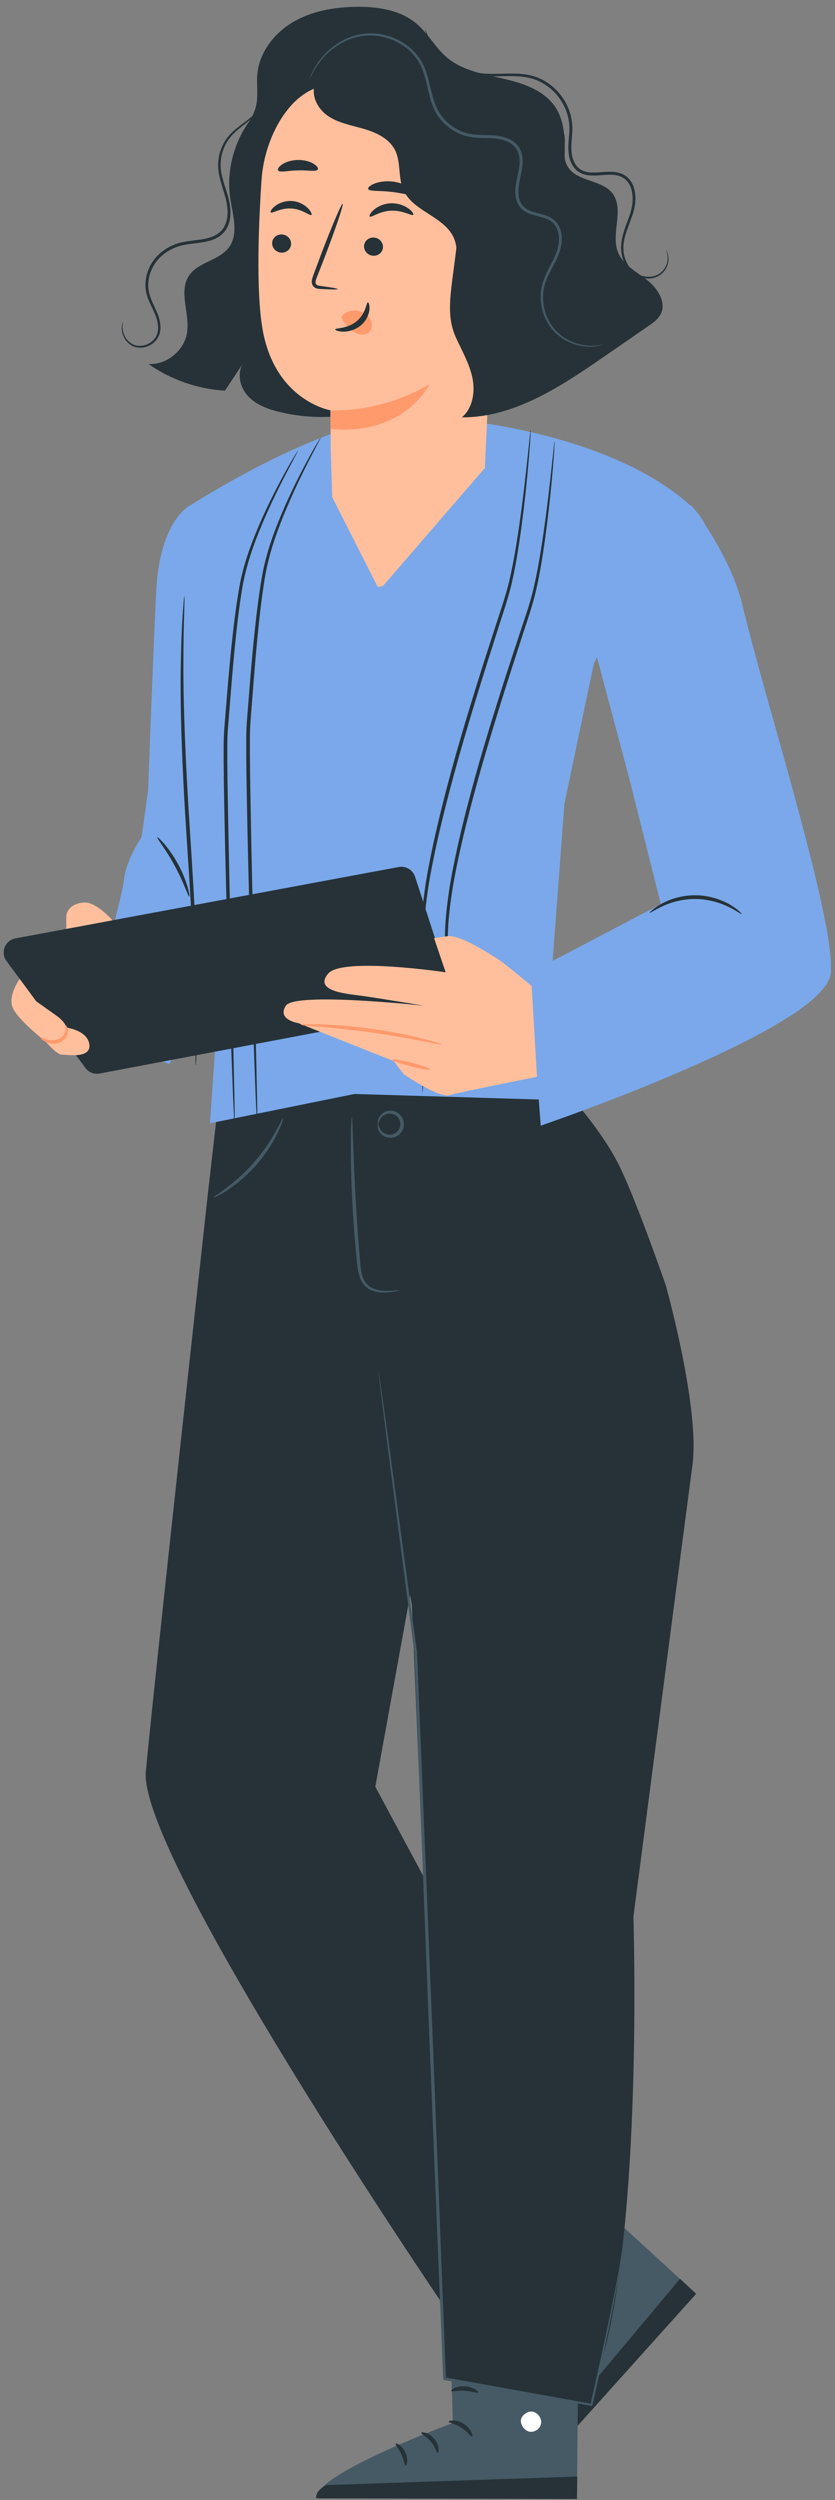 <svg width="108" height="323" viewBox="0 0 108 323" fill="none" xmlns="http://www.w3.org/2000/svg">
<rect x="0" y="0" width="108" height="323" fill="#808080" stroke="none"/>
<g clip-path="url(#clip0_5048_621)">
<path d="M24.751 65.203C24.751 65.203 41.963 54.148 52.241 53.934C62.52 53.72 80.782 57.186 89.62 65.626C98.458 74.066 83.102 101.33 83.102 101.33H81.59L77.215 84.924L65.693 107.314C65.693 107.314 38.094 127.362 38.58 127.362C39.066 127.362 15.746 126.486 15.746 126.486L22.419 78.801L24.747 65.198L24.751 65.203Z" fill="#7AA8EA"/>
<path d="M70.047 278.053L90.043 296.362L67.414 321.38C65.157 319.071 72.074 301.78 72.074 301.78L59.581 289.686L70.047 278.049V278.053Z" fill="#455A64"/>
<path d="M77.985 293.064C78.555 292.699 79.4 292.859 79.79 293.412C80.175 293.969 80.024 294.828 79.459 295.205C78.894 295.578 77.872 295.419 77.55 294.824C77.228 294.229 77.462 293.223 78.098 292.997" fill="white"/>
<path d="M90.043 296.362L87.954 294.426L67.108 319.318C67.108 319.318 66.593 320.873 67.498 321.451L90.043 296.362Z" fill="#263238"/>
<path d="M71.58 302.074C71.705 302.178 72.312 301.621 73.25 301.374C74.18 301.106 74.988 301.273 75.042 301.118C75.122 300.984 74.226 300.506 73.1 300.821C71.969 301.127 71.446 301.998 71.584 302.074H71.58Z" fill="white"/>
<path d="M70.29 305.678C70.382 305.812 71.069 305.472 71.961 305.527C72.853 305.552 73.506 305.954 73.61 305.829C73.732 305.732 73.15 305.007 72.04 304.961C70.931 304.907 70.173 305.573 70.286 305.682L70.29 305.678Z" fill="white"/>
<path d="M72.078 310.015C72.233 309.906 71.873 309.244 70.797 308.913C69.846 308.615 69.064 308.951 69.118 309.093C69.156 309.252 69.851 309.206 70.629 309.458C71.412 309.692 71.961 310.124 72.082 310.011L72.078 310.015Z" fill="white"/>
<path d="M68.833 299.182C68.992 299.232 69.331 298.52 70.001 297.87C70.659 297.208 71.379 296.881 71.329 296.722C71.303 296.571 70.378 296.689 69.599 297.46C68.812 298.227 68.683 299.153 68.833 299.182Z" fill="white"/>
<path d="M66.405 295.901C66.455 295.947 66.966 295.532 67.531 294.644C67.812 294.2 68.096 293.634 68.314 292.968C68.423 292.636 68.515 292.276 68.582 291.903C68.611 291.723 68.662 291.518 68.628 291.258C68.624 291.006 68.368 290.638 68.029 290.612C67.72 290.566 67.435 290.717 67.267 290.893C67.096 291.073 66.995 291.254 66.907 291.421C66.723 291.761 66.581 292.104 66.468 292.444C66.254 293.118 66.175 293.755 66.179 294.288C66.191 295.356 66.468 295.964 66.531 295.947C66.623 295.926 66.493 295.298 66.585 294.309C66.631 293.814 66.744 293.232 66.966 292.62C67.079 292.314 67.221 292.004 67.393 291.698C67.565 291.371 67.766 291.145 67.946 291.182C68.013 291.199 68.034 291.212 68.063 291.337C68.084 291.459 68.055 291.631 68.025 291.811C67.971 292.163 67.891 292.498 67.803 292.817C67.623 293.449 67.397 293.998 67.171 294.447C66.723 295.344 66.33 295.846 66.397 295.905L66.405 295.901Z" fill="white"/>
<path d="M66.723 295.897C66.782 295.872 66.564 295.23 65.815 294.472C65.442 294.095 64.931 293.705 64.291 293.399C63.968 293.248 63.617 293.118 63.24 293.03C62.859 292.955 62.369 292.833 61.883 293.257C61.649 293.496 61.657 293.877 61.758 294.095C61.854 294.329 61.984 294.48 62.101 294.64C62.352 294.95 62.641 295.205 62.943 295.406C63.545 295.809 64.186 295.993 64.718 296.043C65.806 296.14 66.413 295.763 66.384 295.717C66.359 295.62 65.739 295.834 64.776 295.641C64.303 295.549 63.751 295.344 63.24 294.971C62.984 294.786 62.746 294.56 62.536 294.292C62.306 294.011 62.181 293.718 62.298 293.642C62.407 293.516 62.8 293.487 63.106 293.575C63.445 293.651 63.767 293.755 64.065 293.881C64.659 294.132 65.153 294.455 65.534 294.769C66.3 295.398 66.639 295.943 66.715 295.897H66.723Z" fill="white"/>
<path d="M74.875 295.696L74.619 322.822L40.899 322.679C41.109 319.457 58.58 313.058 58.58 313.058L58.032 295.671L74.871 295.696H74.875Z" fill="#455A64"/>
<path d="M69.017 311.637C69.671 311.817 70.119 312.555 69.964 313.213C69.809 313.871 69.064 314.336 68.41 314.164C67.757 313.992 67.192 313.125 67.418 312.488C67.644 311.851 68.549 311.356 69.143 311.679" fill="white"/>
<path d="M74.623 322.88L74.665 319.976L42.235 321.078C42.235 321.078 40.736 321.736 40.908 322.792L74.623 322.88Z" fill="#263238"/>
<path d="M58.04 312.882C58.044 313.045 58.869 313.125 59.677 313.657C60.498 314.168 60.912 314.885 61.067 314.822C61.218 314.793 60.979 313.804 59.987 313.175C59.003 312.538 58.006 312.731 58.04 312.882Z" fill="#263238"/>
<path d="M54.498 314.331C54.46 314.491 55.172 314.776 55.729 315.476C56.306 316.159 56.445 316.913 56.608 316.905C56.763 316.93 56.88 315.966 56.172 315.111C55.473 314.248 54.502 314.176 54.498 314.331Z" fill="#263238"/>
<path d="M52.471 318.56C52.622 318.598 52.852 317.772 52.434 316.867C52.019 315.957 51.245 315.601 51.178 315.735C51.086 315.869 51.584 316.356 51.914 317.106C52.266 317.843 52.308 318.539 52.471 318.556V318.56Z" fill="#263238"/>
<path d="M58.354 308.905C58.421 309.055 59.178 308.829 60.108 308.896C61.042 308.947 61.762 309.261 61.85 309.118C61.946 309.001 61.243 308.385 60.146 308.322C59.049 308.251 58.274 308.771 58.354 308.9V308.905Z" fill="#263238"/>
<path d="M73.179 140.961C73.179 140.961 77.906 146.023 80.225 150.876C82.545 155.728 86.112 166.067 86.112 166.067C86.112 166.067 90.554 181.857 89.562 189.3C88.57 196.742 81.925 247.646 81.925 247.646C81.925 247.646 83.231 288.002 77.546 305.954L76.495 310.715L57.487 307.337L53.275 207.445L41.678 141.401L73.179 140.961Z" fill="#263238"/>
<path d="M48.9 145.218C48.98 145.248 48.955 144.598 49.633 144.125C49.955 143.903 50.462 143.798 50.935 143.991C51.404 144.171 51.797 144.682 51.781 145.269C51.776 145.855 51.366 146.35 50.893 146.517C50.416 146.698 49.913 146.572 49.595 146.341C48.934 145.843 48.984 145.197 48.9 145.223C48.875 145.223 48.825 145.361 48.854 145.625C48.883 145.88 49.017 146.274 49.39 146.601C49.75 146.924 50.386 147.133 51.027 146.924C51.663 146.735 52.233 146.073 52.237 145.281C52.258 144.493 51.709 143.81 51.081 143.601C50.449 143.37 49.804 143.555 49.436 143.869C49.051 144.179 48.904 144.569 48.867 144.824C48.829 145.084 48.871 145.227 48.896 145.227L48.9 145.218Z" fill="#455A64"/>
<path d="M26.836 154.693C26.836 154.693 19.865 218.018 18.86 228.893C17.86 239.767 57.295 297.766 57.295 297.766L73.933 278.087L48.544 230.85L57.094 183.797L45.84 141.346L28.339 141.556L26.832 154.693H26.836Z" fill="#263238"/>
<path d="M80.46 290.709C80.46 290.709 80.451 291.187 80.326 292.092C80.209 293.001 79.987 294.334 79.673 296.056C79.04 299.501 78.015 304.5 76.637 310.744L76.608 310.874L76.478 310.849C71.107 309.906 64.655 308.775 57.462 307.513L57.32 307.488V307.341C56.784 294.283 56.152 278.673 55.477 261.936C54.774 243.925 54.125 227.225 53.593 213.526V213.543C52.17 202.538 50.989 193.436 50.165 187.066C49.767 183.902 49.453 181.417 49.239 179.707C49.139 178.873 49.063 178.228 49.009 177.775C48.959 177.34 48.95 177.109 48.95 177.109C48.95 177.109 48.996 177.331 49.063 177.767C49.13 178.22 49.223 178.865 49.344 179.695C49.583 181.405 49.926 183.885 50.366 187.041C51.228 193.407 52.455 202.5 53.945 213.496V213.505V213.513C54.502 227.212 55.176 243.912 55.909 261.919C56.562 278.657 57.169 294.267 57.68 307.329L57.529 307.157C64.718 308.452 71.161 309.609 76.528 310.577L76.369 310.681C77.78 304.45 78.848 299.463 79.526 296.027C79.865 294.309 80.112 292.98 80.25 292.079C80.33 291.631 80.372 291.283 80.405 291.052C80.439 290.822 80.464 290.705 80.464 290.705L80.46 290.709Z" fill="#455A64"/>
<path d="M51.668 166.716C51.663 166.683 51.291 166.729 50.625 166.767C49.98 166.779 48.946 166.88 47.95 166.31C47.46 166.025 47.071 165.514 46.874 164.868C46.664 164.223 46.614 163.481 46.547 162.689C46.413 161.109 46.275 159.37 46.158 157.547C45.915 153.897 45.781 150.582 45.697 148.185C45.656 147.058 45.622 146.111 45.593 145.344C45.563 144.674 45.534 144.301 45.505 144.301C45.475 144.301 45.446 144.674 45.417 145.344C45.392 146.015 45.375 146.987 45.375 148.189C45.375 150.591 45.459 153.914 45.706 157.572C45.827 159.404 45.974 161.143 46.133 162.723C46.212 163.506 46.275 164.281 46.518 164.981C46.744 165.685 47.221 166.276 47.787 166.578C48.343 166.892 48.921 166.976 49.403 167.001C49.888 167.022 50.307 166.98 50.642 166.934C51.312 166.842 51.672 166.733 51.668 166.708V166.716Z" fill="#455A64"/>
<path d="M27.602 154.739C27.627 154.786 28.352 154.471 29.419 153.776C30.487 153.084 31.869 151.969 33.158 150.507C34.443 149.04 35.364 147.519 35.913 146.371C36.466 145.222 36.679 144.464 36.633 144.443C36.499 144.376 35.369 147.339 32.823 150.209C30.311 153.105 27.523 154.614 27.607 154.739H27.602Z" fill="#455A64"/>
<path d="M34.029 13.654C30.763 16.646 29.122 21.314 29.792 25.693C30.118 27.822 30.889 30.219 29.62 31.954C28.364 33.672 25.655 33.827 24.462 35.592C23.055 37.666 24.571 40.486 24.198 42.963C23.847 45.289 21.561 47.158 19.212 47.036C22.105 49.06 25.567 50.267 29.093 50.477C29.901 49.261 30.709 48.05 31.512 46.835C30.587 48.117 31.002 50.016 32.074 51.172C33.15 52.329 34.715 52.886 36.252 53.251C43.591 54.994 51.709 53.041 57.458 48.155" fill="#263238"/>
<path d="M75.628 29.561C74.971 27.96 73.958 26.506 73.472 24.847C72.429 21.276 73.891 17.065 71.889 13.93C70.466 11.701 67.715 10.762 65.136 10.171C62.557 9.58 59.802 9.123 57.784 7.414C56.306 6.156 55.381 4.346 53.903 3.085C51.801 1.287 48.862 0.847 46.099 0.88C43.261 0.918 40.359 1.408 37.91 2.846C35.461 4.283 33.526 6.785 33.279 9.614C33.162 10.992 33.434 12.409 33.103 13.754C32.739 15.233 31.688 16.44 31.09 17.84C29.825 20.799 30.914 24.578 33.556 26.414L54.824 50.045C59.015 51.281 68.749 48.683 71.676 45.435C74.602 42.188 77.294 33.597 75.632 29.553L75.628 29.561Z" fill="#263238"/>
<path d="M33.832 23.195C34.209 17.442 38.031 10.389 43.759 11.009L61.636 15.577C63.378 15.765 64.684 17.253 64.646 19.005L62.633 62.177C62.674 62.185 62.712 62.194 62.758 62.202C62.758 62.202 55.632 79.178 43.809 75.457C41.465 74.719 43.445 67.352 42.98 64.712L42.775 57.894C42.741 54.407 42.746 52.978 42.741 53.012C42.741 53.012 35.398 51.776 33.899 42.179C33.154 37.406 33.409 29.586 33.828 23.195H33.832Z" fill="#FFBF9D"/>
<path d="M35.201 31.397C35.176 32.046 35.708 32.604 36.382 32.641C37.056 32.679 37.625 32.184 37.65 31.535C37.676 30.885 37.144 30.328 36.47 30.29C35.791 30.253 35.222 30.747 35.197 31.397H35.201Z" fill="#263238"/>
<path d="M47.087 31.799C47.062 32.448 47.594 33.006 48.268 33.043C48.942 33.081 49.511 32.587 49.536 31.937C49.562 31.288 49.03 30.73 48.356 30.692C47.678 30.655 47.108 31.149 47.083 31.799H47.087Z" fill="#263238"/>
<path d="M35.017 27.432C35.168 27.646 36.252 26.841 37.688 26.942C39.128 27.017 40.112 27.952 40.284 27.759C40.368 27.675 40.23 27.294 39.802 26.875C39.38 26.456 38.639 26.028 37.743 25.97C36.847 25.915 36.059 26.25 35.595 26.611C35.122 26.976 34.942 27.332 35.013 27.428L35.017 27.432Z" fill="#263238"/>
<path d="M47.824 27.973C48.008 28.166 49.068 27.269 50.6 27.223C52.132 27.151 53.288 27.96 53.447 27.751C53.526 27.659 53.338 27.302 52.831 26.938C52.337 26.573 51.504 26.23 50.546 26.267C49.587 26.305 48.795 26.712 48.343 27.114C47.883 27.52 47.732 27.885 47.82 27.973H47.824Z" fill="#263238"/>
<path d="M43.696 37.352C43.7 37.276 42.88 37.134 41.548 36.958C41.209 36.92 40.891 36.853 40.837 36.622C40.757 36.379 40.899 36.015 41.063 35.621C41.381 34.804 41.716 33.949 42.067 33.048C43.462 29.385 44.475 26.376 44.324 26.322C44.178 26.267 42.926 29.188 41.532 32.851C41.197 33.752 40.874 34.615 40.569 35.436C40.439 35.822 40.217 36.254 40.389 36.765C40.481 37.016 40.728 37.201 40.941 37.259C41.159 37.326 41.347 37.331 41.515 37.339C42.855 37.414 43.688 37.423 43.692 37.347L43.696 37.352Z" fill="#263238"/>
<path d="M42.746 53.016C42.746 53.016 49.193 53.448 55.586 49.617C55.586 49.617 52.346 56.343 42.754 55.422L42.742 53.012L42.746 53.016Z" fill="#FF9A6C"/>
<path d="M44.395 40.637C44.998 40.13 45.89 39.979 46.677 40.252C47.221 40.44 47.728 40.838 47.962 41.375C48.197 41.907 48.121 42.573 47.711 42.938C47.251 43.348 46.497 43.294 45.923 42.98C45.35 42.665 44.91 42.137 44.5 41.618C44.387 41.475 44.27 41.324 44.219 41.153C44.169 40.981 44.194 40.775 44.333 40.675" fill="#FF9A6C"/>
<path d="M47.586 39.061C47.372 39.049 47.364 40.486 46.133 41.5C44.902 42.523 43.374 42.355 43.361 42.556C43.34 42.644 43.7 42.837 44.345 42.854C44.977 42.879 45.903 42.673 46.656 42.053C47.406 41.429 47.732 40.595 47.782 40.008C47.837 39.409 47.678 39.053 47.581 39.061H47.586Z" fill="#263238"/>
<path d="M47.619 24.407C47.749 24.767 49.068 24.599 50.621 24.792C52.174 24.951 53.426 25.408 53.631 25.085C53.723 24.93 53.506 24.591 52.999 24.243C52.497 23.895 51.697 23.56 50.767 23.455C49.838 23.351 48.984 23.497 48.419 23.728C47.849 23.958 47.56 24.239 47.619 24.411V24.407Z" fill="#263238"/>
<path d="M35.98 22.035C36.244 22.336 37.286 22.026 38.538 22.014C39.79 21.963 40.849 22.223 41.096 21.909C41.205 21.758 41.038 21.456 40.573 21.167C40.116 20.882 39.354 20.648 38.492 20.669C37.634 20.689 36.884 20.962 36.449 21.268C36.005 21.574 35.858 21.884 35.976 22.03L35.98 22.035Z" fill="#263238"/>
<path d="M65.597 16.662C64.617 15.372 62.984 14.793 61.431 14.324C54.745 12.296 47.82 11.072 40.849 10.682C40.096 12.166 41.033 14.039 42.407 14.974C43.78 15.908 45.48 16.193 47.075 16.658C48.67 17.123 50.328 17.899 51.086 19.382C51.885 20.962 51.458 22.932 52.178 24.549C53.418 27.332 57.47 27.952 58.697 30.743C59.622 32.851 58.542 35.248 58.4 37.548C58.236 40.155 59.392 42.808 61.414 44.459C63.005 45.762 65.099 46.403 67.15 46.29C67.012 38.056 66.874 29.821 66.736 21.591C66.706 19.877 66.635 18.033 65.597 16.667V16.662Z" fill="#263238"/>
<path d="M83.641 36.14C82.26 35.076 80.564 34.192 79.924 32.57C78.994 30.206 80.723 27.223 79.308 25.111C78.019 23.187 74.669 23.539 73.455 21.565C72.509 20.023 73.355 18.535 72.932 17.153C72.513 15.77 70.424 14.684 69.005 14.957L59.028 32.017C58.395 37.536 57.566 40.515 58.969 43.612C59.739 45.309 60.702 46.952 61.092 48.775C61.481 50.598 61.163 52.723 59.739 53.925C66.467 53.95 72.471 49.978 78.014 46.16C79.97 44.811 81.925 43.466 83.876 42.116C84.487 41.697 85.119 41.249 85.454 40.587C86.241 39.032 85.015 37.196 83.633 36.132L83.641 36.14Z" fill="#263238"/>
<path d="M78.065 44.513C78.065 44.513 77.835 44.618 77.361 44.702C76.892 44.786 76.172 44.861 75.268 44.71C74.372 44.559 73.267 44.191 72.245 43.361C71.224 42.548 70.353 41.219 70.043 39.589C69.892 38.776 69.88 37.892 70.072 37.004C70.265 36.111 70.688 35.265 71.127 34.422C71.563 33.58 72.04 32.712 72.216 31.744C72.392 30.797 72.312 29.691 71.647 28.933C70.977 28.162 69.834 28.048 68.754 27.701C68.209 27.529 67.64 27.244 67.25 26.749C66.861 26.259 66.694 25.63 66.66 25.027C66.585 23.799 67.02 22.642 67.162 21.482C67.234 20.903 67.234 20.308 67.045 19.772C66.861 19.235 66.484 18.783 65.978 18.485C64.96 17.869 63.721 17.848 62.528 17.832C61.33 17.832 60.062 17.66 59.007 17.073C57.943 16.52 57.056 15.678 56.457 14.689C55.863 13.687 55.59 12.585 55.348 11.546C55.109 10.502 54.887 9.484 54.468 8.587C54.05 7.69 53.426 6.932 52.718 6.332C51.274 5.147 49.52 4.593 47.937 4.581C46.342 4.564 44.935 5.092 43.859 5.754C42.775 6.416 41.984 7.208 41.431 7.912C40.326 9.341 40.062 10.343 40.007 10.314C39.999 10.314 40.02 10.251 40.058 10.133C40.1 10.02 40.15 9.84 40.255 9.626C40.439 9.186 40.765 8.549 41.309 7.816C41.854 7.087 42.641 6.265 43.746 5.566C44.839 4.87 46.279 4.304 47.941 4.304C49.587 4.3 51.412 4.857 52.932 6.081C53.677 6.705 54.339 7.497 54.787 8.44C55.23 9.383 55.461 10.427 55.708 11.466C55.955 12.501 56.223 13.566 56.788 14.5C57.353 15.426 58.19 16.218 59.195 16.738C60.2 17.287 61.351 17.446 62.549 17.446C63.729 17.463 65.057 17.467 66.195 18.154C66.761 18.481 67.221 19.022 67.426 19.646C67.64 20.27 67.636 20.924 67.56 21.532C67.405 22.76 66.983 23.879 67.054 25.01C67.083 25.563 67.234 26.104 67.56 26.515C67.887 26.925 68.368 27.181 68.887 27.344C69.402 27.516 69.951 27.621 70.487 27.805C71.019 27.977 71.554 28.25 71.935 28.694C72.706 29.59 72.764 30.802 72.572 31.807C72.371 32.847 71.868 33.731 71.433 34.573C70.985 35.411 70.575 36.228 70.382 37.071C70.194 37.913 70.194 38.76 70.332 39.539C70.612 41.106 71.433 42.393 72.404 43.189C73.376 44.006 74.443 44.388 75.314 44.555C77.093 44.87 78.086 44.438 78.086 44.505L78.065 44.513Z" fill="#455A64"/>
<path d="M86.124 32.314C86.124 32.314 86.271 32.469 86.384 32.846C86.501 33.215 86.534 33.84 86.221 34.527C86.057 34.862 85.81 35.218 85.433 35.491C85.061 35.763 84.571 35.947 84.035 35.977C82.972 36.069 81.669 35.52 80.966 34.334C80.61 33.756 80.393 33.064 80.338 32.327C80.284 31.589 80.418 30.822 80.644 30.081C81.067 28.593 81.925 27.11 81.82 25.412C81.778 24.591 81.519 23.715 80.874 23.17C80.234 22.609 79.3 22.533 78.387 22.592C77.47 22.63 76.478 22.823 75.469 22.508C74.975 22.349 74.514 22.026 74.205 21.595C73.891 21.167 73.706 20.664 73.606 20.153C73.405 19.118 73.577 18.112 73.627 17.157C73.702 16.201 73.577 15.275 73.267 14.412C72.643 12.69 71.353 11.298 69.85 10.556C68.335 9.79 66.652 9.819 65.132 9.844C63.604 9.878 62.13 9.89 60.849 9.492C59.572 9.119 58.521 8.495 57.713 7.828C56.897 7.166 56.323 6.454 55.913 5.842C55.109 4.597 54.958 3.776 54.958 3.776C55.004 3.755 55.209 4.56 56.038 5.754C56.457 6.345 57.035 7.028 57.847 7.657C58.651 8.289 59.681 8.88 60.924 9.224C62.164 9.593 63.591 9.563 65.124 9.517C66.639 9.484 68.385 9.429 70.005 10.23C71.6 11.005 72.961 12.459 73.623 14.278C73.953 15.183 74.092 16.193 74.012 17.178C73.958 18.154 73.803 19.135 73.987 20.073C74.154 21.008 74.707 21.871 75.59 22.135C76.461 22.416 77.424 22.248 78.366 22.206C79.296 22.148 80.359 22.219 81.117 22.885C81.875 23.535 82.138 24.515 82.18 25.395C82.231 26.288 82.03 27.16 81.753 27.935C81.485 28.719 81.175 29.448 80.954 30.173C80.728 30.894 80.598 31.619 80.64 32.306C80.681 32.993 80.882 33.647 81.205 34.188C81.841 35.294 83.03 35.818 84.022 35.755C84.521 35.738 84.977 35.575 85.329 35.331C85.68 35.089 85.923 34.766 86.087 34.452C86.405 33.81 86.396 33.219 86.308 32.855C86.225 32.486 86.103 32.314 86.124 32.306V32.314Z" fill="#263238"/>
<path d="M15.934 41.571C15.997 41.563 15.62 42.242 16.084 43.319C16.315 43.826 16.8 44.429 17.579 44.626C18.337 44.823 19.354 44.551 19.982 43.772C20.296 43.39 20.46 42.875 20.451 42.326C20.447 41.777 20.296 41.211 20.07 40.649C19.631 39.543 18.814 38.361 18.814 36.878C18.789 35.441 19.405 33.919 20.56 32.855C21.13 32.323 21.816 31.895 22.561 31.602C23.311 31.296 24.127 31.183 24.919 31.082C25.714 30.982 26.497 30.902 27.213 30.667C27.925 30.441 28.557 30.018 28.929 29.414C29.306 28.811 29.436 28.086 29.432 27.386C29.432 26.678 29.294 25.995 29.105 25.333C28.733 24.017 28.234 22.747 28.213 21.46C28.184 20.182 28.586 19.017 29.168 18.121C29.75 17.203 30.546 16.612 31.211 16.113C31.885 15.619 32.455 15.191 32.865 14.777C33.702 13.955 33.807 13.259 33.857 13.285C33.865 13.285 33.857 13.326 33.836 13.406C33.811 13.482 33.794 13.603 33.727 13.746C33.618 14.039 33.384 14.45 32.974 14.885C32.572 15.325 32.002 15.778 31.345 16.289C30.692 16.8 29.943 17.391 29.402 18.271C28.862 19.139 28.498 20.254 28.54 21.456C28.569 22.667 29.059 23.899 29.453 25.241C29.649 25.911 29.8 26.636 29.809 27.386C29.817 28.132 29.683 28.928 29.256 29.62C28.833 30.315 28.105 30.797 27.338 31.04C26.568 31.292 25.764 31.371 24.973 31.472C24.182 31.573 23.411 31.681 22.708 31.966C22.005 32.243 21.36 32.641 20.824 33.14C19.744 34.125 19.162 35.537 19.178 36.878C19.162 38.24 19.92 39.371 20.376 40.536C20.606 41.123 20.761 41.731 20.757 42.334C20.757 42.933 20.564 43.528 20.2 43.952C19.48 44.811 18.366 45.083 17.525 44.844C16.662 44.601 16.168 43.931 15.946 43.386C15.712 42.824 15.729 42.334 15.779 42.028C15.842 41.718 15.934 41.576 15.934 41.576V41.571Z" fill="#263238"/>
<path d="M75.063 76.421L70.131 142.071L45.844 141.346L27.154 145.13L32.128 73.927L42.151 62.613L49.063 76.253L62.67 60.526L75.063 76.421Z" fill="#7AA8EA"/>
<path d="M89.39 65.274C89.39 65.274 94.485 71.945 95.93 78.353C98.371 89.181 107.799 118.729 107.242 125.648C106.681 132.567 70.144 145.126 70.144 145.126L68.649 125.862L85.647 116.894L80.983 98.74" fill="#7AA8EA"/>
<path d="M80.983 98.74C80.983 98.74 80.996 98.849 81.042 99.058C81.096 99.285 81.167 99.591 81.259 99.985C81.465 100.819 81.758 102.017 82.139 103.559C82.93 106.698 84.069 111.237 85.501 116.932L85.576 116.76C80.816 119.253 75.042 122.283 68.557 125.682L68.44 125.744L68.448 125.879C68.896 131.729 69.39 138.237 69.918 145.147L69.939 145.445L70.219 145.348C77.378 142.826 85.09 139.884 92.857 136.276C95.41 135.073 97.914 133.832 100.292 132.437C102.637 131.016 105.027 129.604 106.723 127.421C106.949 127.161 107.087 126.83 107.246 126.52C107.343 126.373 107.347 126.176 107.401 126.004C107.443 125.828 107.493 125.648 107.477 125.485C107.46 124.814 107.506 124.135 107.405 123.486C107.297 122.17 107.058 120.896 106.849 119.626C106.355 117.108 105.815 114.66 105.22 112.288C102.863 102.792 100.363 94.348 98.404 87.224C97.408 83.662 96.575 80.435 95.871 77.577C95.08 74.724 93.916 72.448 92.924 70.638C91.919 68.827 91.014 67.495 90.395 66.602C90.081 66.158 89.834 65.823 89.662 65.6C89.49 65.378 89.39 65.278 89.39 65.278C89.39 65.278 89.461 65.399 89.62 65.63C89.788 65.877 90.018 66.221 90.311 66.657C90.906 67.566 91.781 68.911 92.756 70.73C93.723 72.544 94.854 74.824 95.607 77.649C96.281 80.498 97.098 83.754 98.073 87.316C99.995 94.457 102.461 102.91 104.789 112.393C105.375 114.765 105.907 117.208 106.397 119.71C106.602 120.967 106.836 122.237 106.941 123.523C107.041 124.169 106.995 124.806 107.008 125.451C106.978 126.067 106.731 126.633 106.338 127.144C104.751 129.189 102.373 130.627 100.049 132.022C97.688 133.405 95.197 134.637 92.651 135.84C84.91 139.435 77.203 142.386 70.068 144.912L70.37 145.109C69.826 138.203 69.311 131.695 68.85 125.845L68.741 126.038C75.21 122.606 80.971 119.547 85.714 117.028L85.819 116.973L85.79 116.856C84.299 111.174 83.11 106.648 82.289 103.517C81.879 101.984 81.557 100.793 81.335 99.96C81.226 99.574 81.142 99.268 81.079 99.046C81.021 98.841 80.987 98.736 80.979 98.74H80.983Z" fill="#7AA8EA"/>
<path d="M24.751 65.202C24.751 65.202 20.669 66.967 20.204 76.396C19.74 85.825 18.969 107.159 18.969 107.159C18.969 107.159 16.344 110.713 16.034 113.65C15.725 116.588 10.784 133.744 10.784 133.744L21.904 137.453L24.751 132.198L27.154 80.104L24.751 65.202Z" fill="#7AA8EA"/>
<path d="M30.345 145.223C30.345 145.223 30.357 145.143 30.361 144.992C30.361 144.812 30.361 144.59 30.361 144.317C30.353 143.685 30.34 142.821 30.324 141.728C30.273 139.435 30.202 136.196 30.114 132.211C29.93 124.173 29.616 113.072 29.424 100.814C29.411 99.281 29.39 97.768 29.402 96.276C29.394 94.801 29.553 93.338 29.662 91.893C29.888 89.009 30.11 86.231 30.374 83.591C30.633 80.951 30.927 78.445 31.312 76.123C31.693 73.802 32.35 71.719 33.053 69.85C34.477 66.12 35.951 63.233 36.968 61.251C37.474 60.291 37.877 59.532 38.169 58.979C38.295 58.74 38.4 58.548 38.483 58.388C38.55 58.254 38.584 58.183 38.58 58.179C38.572 58.175 38.525 58.238 38.442 58.363C38.345 58.514 38.228 58.703 38.086 58.929C37.78 59.432 37.341 60.178 36.805 61.158C35.733 63.12 34.213 65.986 32.739 69.724C32.011 71.593 31.32 73.709 30.922 76.052C30.516 78.386 30.211 80.896 29.934 83.545C29.658 86.189 29.428 88.972 29.197 91.855C29.088 93.292 28.925 94.759 28.929 96.272C28.917 97.768 28.934 99.285 28.95 100.819C29.143 113.089 29.516 124.186 29.784 132.219C29.934 136.204 30.06 139.444 30.144 141.732C30.198 142.821 30.24 143.685 30.269 144.317C30.286 144.59 30.303 144.808 30.315 144.988C30.328 145.139 30.34 145.218 30.349 145.218L30.345 145.223Z" fill="#263238"/>
<path d="M33.267 145.222C33.267 145.222 33.279 145.143 33.284 144.988C33.284 144.803 33.284 144.577 33.284 144.301C33.275 143.655 33.263 142.775 33.246 141.66C33.196 139.326 33.125 136.024 33.037 131.959C32.852 123.771 32.538 112.456 32.346 99.959C32.333 98.396 32.312 96.854 32.325 95.337C32.316 93.833 32.476 92.341 32.584 90.87C32.811 87.932 33.032 85.1 33.296 82.409C33.556 79.719 33.849 77.167 34.234 74.799C34.615 72.435 35.272 70.311 35.976 68.404C37.399 64.603 38.873 61.661 39.89 59.641C40.397 58.665 40.799 57.894 41.092 57.328C41.218 57.085 41.322 56.888 41.406 56.725C41.473 56.586 41.506 56.515 41.502 56.511C41.494 56.507 41.448 56.57 41.364 56.7C41.268 56.855 41.151 57.043 41.008 57.278C40.703 57.789 40.263 58.552 39.727 59.549C38.655 61.548 37.135 64.469 35.662 68.278C34.933 70.181 34.242 72.339 33.845 74.728C33.439 77.108 33.133 79.668 32.857 82.363C32.58 85.058 32.35 87.895 32.12 90.832C32.011 92.299 31.848 93.791 31.852 95.333C31.839 96.858 31.856 98.405 31.873 99.968C32.065 112.473 32.438 123.783 32.706 131.972C32.857 136.032 32.982 139.335 33.066 141.669C33.12 142.779 33.162 143.659 33.191 144.305C33.208 144.581 33.225 144.808 33.238 144.988C33.25 145.143 33.263 145.222 33.271 145.222H33.267Z" fill="#263238"/>
<path d="M54.636 141.2C54.636 141.2 54.686 140.894 54.732 140.303C54.778 139.712 54.828 138.84 54.883 137.713C54.983 135.463 55.08 132.194 55.029 128.158C55.009 126.138 54.95 123.93 54.841 121.558C54.774 119.228 55.076 116.73 55.473 114.145C56.352 108.986 57.755 103.471 59.354 97.768C60.979 92.073 62.662 86.721 64.219 81.873C64.977 79.438 65.802 77.179 66.296 74.874C66.794 72.595 67.121 70.424 67.397 68.446C67.937 64.482 68.234 61.238 68.423 59C68.515 57.881 68.578 57.01 68.611 56.415C68.649 55.824 68.657 55.51 68.641 55.51C68.624 55.51 68.586 55.815 68.523 56.402C68.456 57.047 68.364 57.898 68.251 58.967C68.008 61.192 67.669 64.419 67.091 68.358C66.798 70.323 66.455 72.477 65.948 74.719C65.454 76.953 64.621 79.208 63.851 81.638C62.273 86.474 60.577 91.826 58.948 97.537C57.345 103.258 55.951 108.802 55.08 114.015C54.69 116.634 54.393 119.169 54.477 121.592C54.598 123.951 54.678 126.151 54.72 128.163C54.803 132.186 54.757 135.446 54.707 137.696C54.678 138.777 54.657 139.637 54.64 140.29C54.623 140.881 54.619 141.195 54.632 141.195L54.636 141.2Z" fill="#263238"/>
<path d="M57.726 141.2C57.726 141.2 57.776 140.898 57.822 140.32C57.868 139.737 57.918 138.882 57.973 137.776C58.073 135.563 58.17 132.353 58.119 128.389C58.098 126.407 58.04 124.232 57.931 121.906C57.864 119.618 58.165 117.162 58.563 114.627C59.442 109.56 60.845 104.142 62.444 98.539C64.069 92.945 65.752 87.689 67.309 82.925C68.067 80.532 68.892 78.311 69.386 76.052C69.884 73.81 70.211 71.681 70.487 69.737C71.027 65.84 71.324 62.659 71.513 60.459C71.605 59.357 71.668 58.502 71.701 57.919C71.739 57.337 71.747 57.031 71.73 57.031C71.714 57.031 71.676 57.333 71.613 57.907C71.546 58.539 71.454 59.377 71.341 60.429C71.098 62.617 70.759 65.785 70.181 69.657C69.888 71.589 69.545 73.705 69.038 75.905C68.544 78.101 67.711 80.314 66.941 82.703C65.362 87.455 63.667 92.71 62.038 98.321C60.435 103.941 59.04 109.384 58.17 114.509C57.78 117.083 57.483 119.572 57.567 121.952C57.688 124.269 57.768 126.432 57.809 128.41C57.893 132.362 57.847 135.563 57.797 137.776C57.768 138.836 57.747 139.683 57.73 140.324C57.713 140.906 57.709 141.212 57.722 141.216L57.726 141.2Z" fill="#263238"/>
<path d="M0.845 124.177L11.048 137.981C11.471 138.555 12.187 138.836 12.89 138.702L57.022 130.354C58.123 130.145 58.793 129.018 58.446 127.949L53.686 113.277C53.397 112.389 52.496 111.853 51.575 112.02L2.001 121.24C0.648 121.491 0.029 123.071 0.845 124.177Z" fill="#263238"/>
<path d="M95.934 118.101C95.971 118.063 95.477 117.506 94.452 116.902C93.439 116.299 91.847 115.695 90.014 115.67C88.18 115.645 86.572 116.202 85.542 116.781C84.5 117.359 83.993 117.9 84.027 117.942C84.073 118.004 84.65 117.564 85.693 117.087C86.727 116.605 88.268 116.131 90.005 116.152C91.743 116.177 93.271 116.693 94.293 117.2C95.323 117.707 95.888 118.164 95.934 118.101Z" fill="#263238"/>
<path d="M68.77 127.404C68.77 127.404 65.283 124.454 64.203 123.792C63.123 123.125 59.468 120.716 57.81 120.967L56.147 121.219L57.642 125.623C57.642 125.623 44.27 123.628 42.444 125.791C40.619 127.953 44.437 128.368 46.43 128.615C48.423 128.867 54.829 129.944 54.829 129.944C54.829 129.944 38.128 128.117 36.964 129.944C35.8 131.771 38.584 132.19 38.584 132.19L49.645 136.594L50.914 137.093L52.183 138.757C52.183 138.757 56.725 141.916 58.136 141.501C59.547 141.087 69.457 139.129 69.457 139.129L68.766 127.408L68.77 127.404Z" fill="#FFBF9D"/>
<path d="M57.152 134.96C57.169 134.901 56.185 134.574 54.561 134.168C52.941 133.761 50.671 133.292 48.142 132.936C45.614 132.584 43.307 132.412 41.632 132.357C39.962 132.303 38.928 132.345 38.923 132.403C38.923 132.475 39.949 132.55 41.611 132.693C43.269 132.835 45.559 133.057 48.075 133.409C50.587 133.761 52.853 134.176 54.485 134.495C56.118 134.813 57.131 135.023 57.148 134.956L57.152 134.96Z" fill="#FF9A6C"/>
<path d="M55.637 138.178C55.67 138.048 54.598 137.663 53.242 137.311C51.885 136.959 50.763 136.774 50.73 136.904C50.696 137.034 51.768 137.42 53.125 137.772C54.481 138.124 55.603 138.304 55.637 138.178Z" fill="#FF9A6C"/>
<path d="M14.544 118.905C14.544 118.905 12.534 116.609 11.01 116.609C9.637 116.609 8.574 117.405 8.574 118.461V120.016L14.544 118.905Z" fill="#FFBF9D"/>
<path d="M23.843 76.995C23.843 76.995 23.801 77.204 23.763 77.607C23.73 78.059 23.688 78.646 23.633 79.371C23.516 80.905 23.436 83.126 23.382 85.875C23.282 91.373 23.537 98.966 24.085 107.331C24.634 115.695 25.107 123.264 25.212 128.749C25.274 131.49 25.295 133.715 25.274 135.249C25.274 135.978 25.274 136.565 25.274 137.017C25.279 137.424 25.291 137.633 25.308 137.633C25.325 137.633 25.346 137.424 25.371 137.017C25.392 136.565 25.421 135.978 25.459 135.249C25.534 133.715 25.567 131.49 25.551 128.741C25.534 123.243 25.111 115.658 24.563 107.297C24.014 98.937 23.704 91.365 23.721 85.875C23.73 83.13 23.759 80.909 23.822 79.375C23.838 78.646 23.851 78.059 23.863 77.607C23.863 77.2 23.863 76.991 23.847 76.987L23.843 76.995Z" fill="#263238"/>
<path d="M2.553 126.49C2.553 126.49 1.067 128.481 1.594 130.065C2.122 131.645 5.873 134.545 5.873 134.545C5.873 134.545 7.322 136.259 7.979 136.259C8.637 136.259 11.777 136.829 11.559 134.964C11.337 133.099 8.574 132.768 8.574 132.768C8.574 132.768 8.507 132.093 7.322 131.243C6.137 130.396 4.688 129.378 4.688 129.378L2.553 126.49Z" fill="#FFBF9D"/>
<path d="M5.233 134.029C5.195 134.076 5.375 134.319 5.798 134.557C6.204 134.792 6.937 135.01 7.682 134.721C8.046 134.583 8.356 134.335 8.544 134.042C8.733 133.749 8.8 133.434 8.796 133.183C8.779 132.659 8.511 132.424 8.473 132.462C8.41 132.496 8.528 132.76 8.461 133.162C8.402 133.564 8.101 134.067 7.514 134.277C6.937 134.503 6.342 134.386 5.94 134.252C5.53 134.113 5.279 133.975 5.237 134.034L5.233 134.029Z" fill="#FF9A6C"/>
<path d="M24.491 115.855C24.609 115.834 24.228 113.847 23.047 111.681C21.879 109.506 20.43 108.098 20.347 108.186C20.238 108.278 21.494 109.791 22.624 111.907C23.771 114.015 24.353 115.892 24.491 115.855Z" fill="#263238"/>
<path d="M77.789 81.081L73.003 103.84C73.003 103.84 69.093 89.248 69.457 89.248C69.821 89.248 77.789 81.081 77.789 81.081Z" fill="#7AA8EA"/>
</g>
<defs>
<clipPath id="clip0_5048_621">
<rect width="107" height="322" fill="white" transform="translate(0.477 0.88)"/>
</clipPath>
</defs>
</svg>
